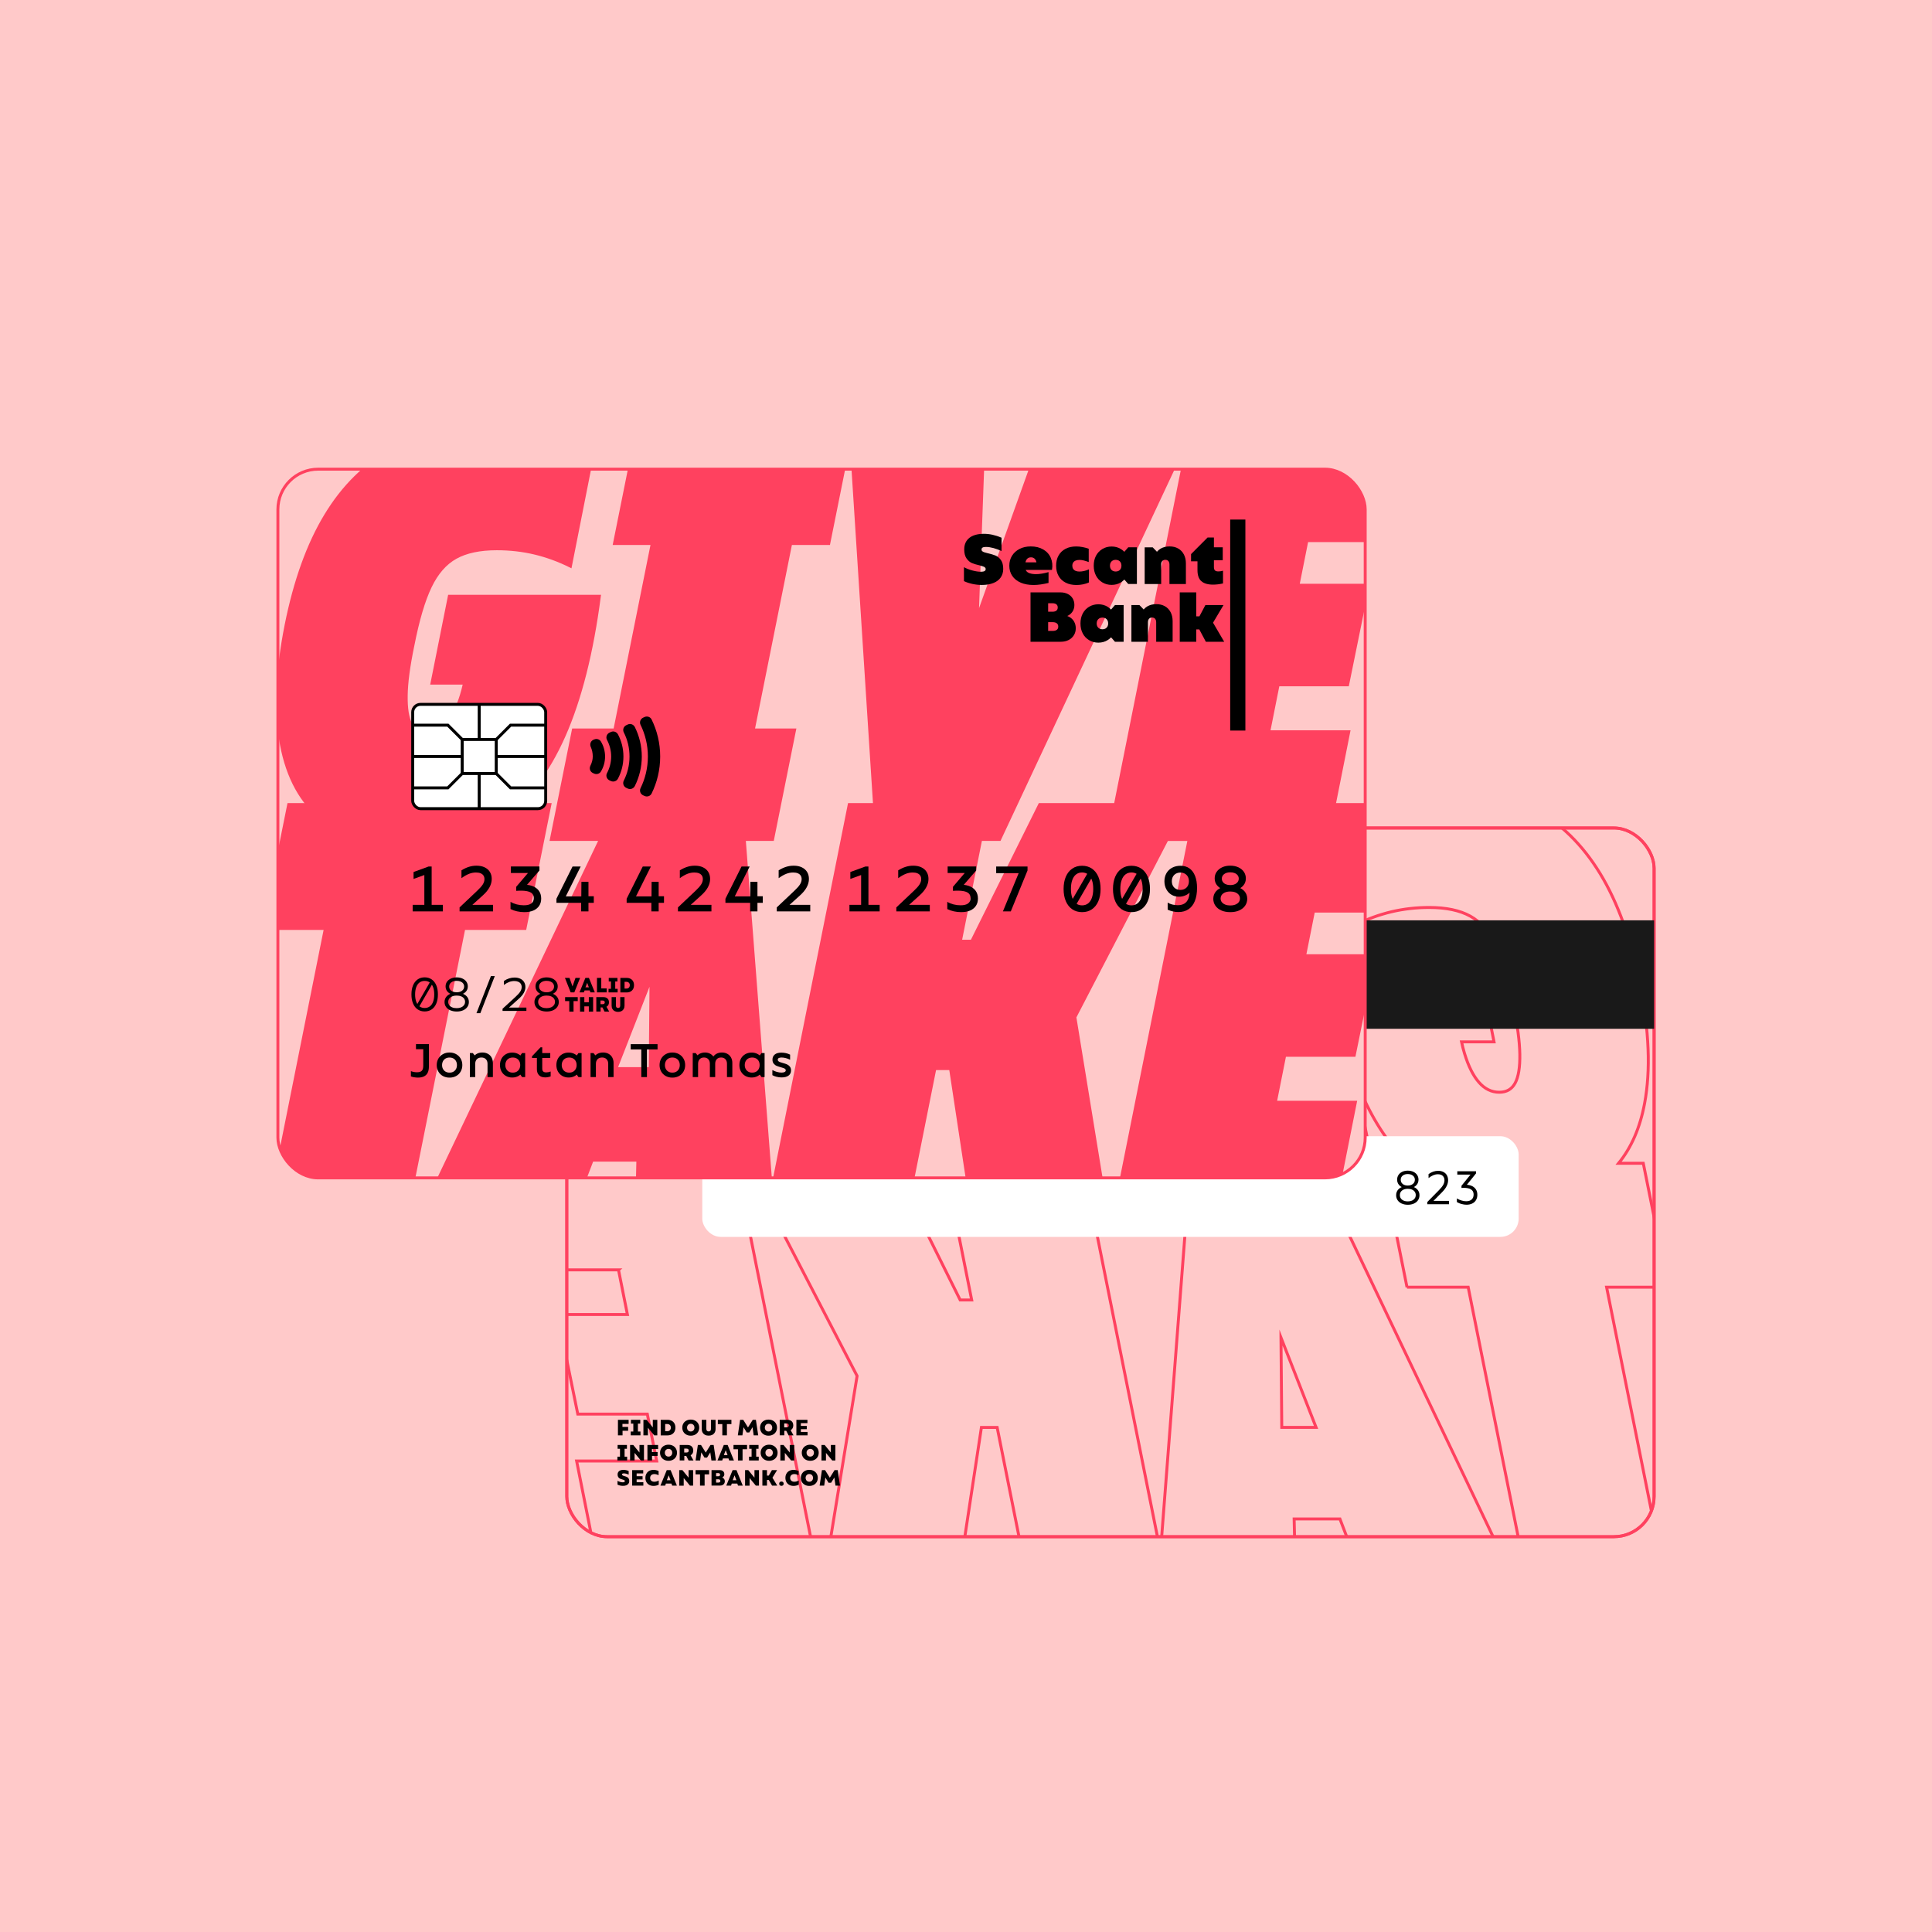 <?xml version="1.0" encoding="UTF-8"?><svg id="Artwork" xmlns="http://www.w3.org/2000/svg" xmlns:xlink="http://www.w3.org/1999/xlink" viewBox="0 0 584 584"><defs><style>.cls-1{stroke-width:.45px;}.cls-1,.cls-2{fill:#ffc9c9;}.cls-1,.cls-3,.cls-4,.cls-5,.cls-6{stroke-miterlimit:10;}.cls-1,.cls-4,.cls-5{stroke:#ff415f;}.cls-7{clip-path:url(#clippath-1);}.cls-7,.cls-5,.cls-6,.cls-8{fill:none;}.cls-9,.cls-3{fill:#fff;}.cls-10{fill:#191919;}.cls-3,.cls-5,.cls-6{stroke-width:.89px;}.cls-3,.cls-6{stroke:#000;}.cls-4{fill:#ff415f;stroke-width:.89px;}.cls-8{clip-path:url(#clippath);}</style><clipPath id="clippath"><rect class="cls-5" x="171.33" y="250.28" width="328.67" height="214.23" rx="12.18" ry="12.18"/></clipPath><clipPath id="clippath-1"><rect class="cls-5" x="84" y="141.82" width="328.67" height="214.23" rx="12.18" ry="12.18"/></clipPath></defs><rect class="cls-2" width="584" height="584"/><rect class="cls-5" x="171.33" y="250.28" width="328.67" height="214.23" rx="12.18" ry="12.18"/><g class="cls-8"><path class="cls-5" d="m425.31,389.11l-7.53-37.46h8.02c-5.58-5.23-10.29-12.16-14.1-20.79-4.9-11.09-8.46-25.15-10.68-42.19h45.34s5.25,26.26,5.25,26.26h-9.82c.27,1.23.56,2.4.9,3.5,1.17,3.85,2.63,6.77,4.38,8.75,1.75,1.99,3.79,2.98,6.13,2.98,2.22,0,3.82-.93,4.81-2.8.99-1.87,1.46-4.75,1.4-8.67-.06-3.91-.73-8.96-2.01-15.14-1.52-7.7-3.27-13.62-5.25-17.77-1.98-4.14-4.55-7.09-7.7-8.84-3.15-1.75-7.29-2.63-12.43-2.63-3.97,0-7.79.44-11.47,1.31-3.68.88-7.26,2.19-10.77,3.94l-6.65-33.61c5.49-2.8,10.77-4.84,15.84-6.13,5.08-1.28,10.48-1.93,16.19-1.93,10.97,0,20.48,2.19,28.53,6.56,8.05,4.38,14.73,10.94,20.04,19.69,5.31,8.75,9.31,19.84,11.99,33.26,2.8,14.12,3.27,26.17,1.4,36.15-1.37,7.34-4,13.36-7.86,18.08h7.47s7.53,37.46,7.53,37.46h-18.62s17.04,85.08,17.04,85.08h-41.84s-17.04-85.08-17.04-85.08h-18.49Z"/><path class="cls-5" d="m186.96,383.86l2.69,13.48h-21.13s6.13,30.11,6.13,30.11h21.02s2.83,14.18,2.83,14.18h-24.2s6.48,32.56,6.48,32.56h66.17s-22.4-111.99-22.4-111.99h6.68s27.85,53.72,27.85,53.72l-9.51,58.27h40.61s6.48-42.71,6.48-42.71h4.76s8.54,42.71,8.54,42.71h40.44s1.4,0,1.4,0h39.73s-.34-15.05-.34-15.05h13.84s5.76,15.05,5.76,15.05h45.16s-53.44-111.99-53.44-111.99h14.44s-6.65-33.09-6.65-33.09h-12.55s-11.31-56.37-11.31-56.37h11.43s-6.65-33.09-6.65-33.09h-63.37s-1.4,0-1.4,0h-38.86s2.02,55.47,2.02,55.47l-19.88-55.47h-42.89s-1.4,0-1.4,0h-64.42s6.48,32.21,6.48,32.21h23.87s2.69,13.48,2.69,13.48h-21.13s6.13,30.11,6.13,30.11h21.02s2.83,14.18,2.83,14.18h-24.2s4.38,22.01,4.38,22.01h-26.47s6.48,32.21,6.48,32.21h23.87Zm200.49,47.61l-.24-27.16,10.61,27.16h-10.37Zm-60.16-79.82h-6.63s6.86-106.7,6.86-106.7l5.59,27.8h11.5s11.31,56.37,11.31,56.37h-12.48s6.65,33.09,6.65,33.09h8.95s-8.25,106.93-8.25,106.93l-23.5-117.48Zm-57.59,0h-20.45s-21.35-106.78-21.35-106.78l54.97,117.32h4.7s6.15,30.77,6.15,30.77h-3.48s-20.54-41.31-20.54-41.31Z"/></g><rect class="cls-5" x="171.33" y="250.28" width="328.67" height="214.23" rx="12.18" ry="12.18"/><rect class="cls-10" x="171.33" y="278.19" width="328.67" height="32.79"/><rect class="cls-9" x="212.28" y="343.45" width="246.78" height="30.43" rx="5.53" ry="5.53"/><path d="m423.7,363.81c-.53-.24-.94-.58-1.24-1.02-.29-.44-.44-.94-.44-1.5,0-.66.2-1.23.61-1.7.41-.47.98-.79,1.71-.97l.03.48c-.66-.21-1.17-.53-1.52-.97-.35-.44-.53-.95-.53-1.55,0-.53.14-1,.41-1.42.27-.41.65-.73,1.14-.96s1.05-.34,1.67-.34,1.2.12,1.69.35.87.55,1.14.96c.27.41.41.88.41,1.41,0,.6-.18,1.11-.53,1.55-.35.44-.86.76-1.52.97l.03-.48c.73.18,1.3.5,1.71.97.41.47.61,1.04.61,1.7,0,.56-.15,1.06-.44,1.5-.29.44-.71.78-1.24,1.02-.54.24-1.15.36-1.84.36s-1.3-.12-1.83-.36Zm3.59-1.19c.44-.35.66-.8.66-1.37,0-.38-.1-.71-.3-1s-.48-.51-.85-.67c-.37-.16-.79-.23-1.27-.23-.72,0-1.3.17-1.73.52-.44.35-.65.81-.65,1.39s.22,1.03.65,1.37c.44.35,1.01.52,1.73.52s1.32-.17,1.76-.52Zm-.21-4.74c.4-.32.6-.74.6-1.27s-.2-.93-.59-1.24-.91-.48-1.56-.48-1.15.16-1.54.48c-.39.32-.58.73-.58,1.24s.19.94.58,1.27c.39.32.9.48,1.54.48s1.15-.16,1.55-.48Z"/><path d="m431.44,363.34l3.58-3.64c.57-.58.98-1.09,1.23-1.55s.38-.92.38-1.38c0-.57-.18-1.01-.53-1.34s-.84-.48-1.46-.48c-.46,0-.91.09-1.37.28-.46.19-.94.48-1.45.88v-1.21c.48-.34.96-.59,1.44-.75.47-.16.96-.24,1.46-.24.61,0,1.14.12,1.59.35s.81.56,1.05.99.37.93.37,1.51-.15,1.2-.46,1.8c-.3.6-.77,1.22-1.41,1.86l-3.06,3.09-.18-.51h5.39v1.01h-6.58v-.65Z"/><path d="m441.82,363.96c-.51-.14-.99-.34-1.44-.6v-1.1c.46.28.94.49,1.42.63.48.15.95.22,1.41.22.7,0,1.25-.18,1.64-.53s.59-.85.59-1.49c0-.5-.13-.91-.4-1.22-.27-.31-.67-.54-1.22-.67-.55-.13-1.23-.17-2.05-.11v-.65l3.2-3.97.23.58h-4.69v-1.01h5.66v.65l-3.17,3.94-.41-.51c.81-.04,1.51.06,2.1.28s1.06.58,1.39,1.05c.33.47.49,1.04.49,1.71,0,.6-.13,1.12-.4,1.58-.26.46-.64.81-1.14,1.05s-1.07.37-1.72.37c-.48,0-.98-.07-1.49-.21Z"/><path d="m186.78,429.18h3.24v1.23h-2.69l.82-.8v1.98l.03.32v1.96h-1.39v-4.69Zm.52,2.14h2.57v1.17h-2.57v-1.17Z"/><path d="m190.66,432.72h2.94v1.15h-2.94v-1.15Zm.06-3.54h2.82v1.15h-2.82v-1.15Zm.72.45h1.39v3.79h-1.39v-3.79Z"/><path d="m194.49,429.18h.96l2.49,3.03-.61.5v-3.53h1.36v4.69h-.95l-2.49-3.02.6-.5v3.53h-1.36v-4.69Z"/><path d="m199.72,429.18h2.08c.47,0,.88.1,1.24.29s.63.47.83.82.29.77.29,1.24-.1.88-.29,1.24-.47.63-.83.82-.77.29-1.24.29h-2.08v-4.69Zm.65,3.45h1.29c.23,0,.43-.04.6-.13.17-.09.3-.22.39-.38.09-.17.14-.36.14-.58s-.05-.42-.14-.58-.22-.29-.39-.38c-.17-.09-.37-.13-.6-.13h-1.29l.7-.64v3.47l-.7-.64Z"/><path d="m207.48,433.66c-.39-.21-.69-.49-.91-.86-.22-.37-.33-.79-.33-1.26s.11-.89.33-1.26c.22-.37.52-.66.91-.86.39-.21.83-.31,1.32-.31s.93.1,1.32.31c.39.21.69.49.91.86.22.37.33.79.33,1.26s-.11.9-.33,1.26c-.22.37-.52.66-.91.86-.39.21-.83.31-1.32.31s-.93-.1-1.32-.31Zm1.9-1.1c.17-.1.3-.24.4-.42s.14-.38.14-.6-.05-.42-.14-.6c-.09-.18-.23-.32-.4-.42s-.36-.15-.58-.15-.41.05-.58.15-.3.24-.4.42c-.1.18-.14.38-.14.6s.05.42.14.6c.1.18.23.32.4.42s.36.15.58.15.41-.05.58-.15Z"/><path d="m213.11,433.72c-.31-.16-.56-.4-.73-.7s-.26-.66-.26-1.07v-2.77h1.39v2.73c0,.25.06.45.18.58.12.13.29.2.52.2s.4-.07.52-.2c.12-.13.18-.33.18-.58v-2.73h1.39v2.77c0,.41-.09.76-.26,1.07-.17.3-.42.54-.73.7s-.68.24-1.1.24-.79-.08-1.1-.24Z"/><path d="m216.99,429.18h4.1v1.29h-4.1v-1.29Zm1.35.46h1.39v4.23h-1.39v-4.23Z"/><path d="m223.72,429.18h.95l1.58,2.54h-.3l1.59-2.54h.95l.7,4.69h-1.37l-.49-3.5.62.27-1.45,2.36h-.78l-1.44-2.36.62-.27-.49,3.5h-1.38l.69-4.69Z"/><path d="m230.99,433.66c-.39-.21-.69-.49-.91-.86-.22-.37-.33-.79-.33-1.26s.11-.89.33-1.26c.22-.37.52-.66.91-.86.39-.21.83-.31,1.32-.31s.93.1,1.32.31c.39.21.69.49.91.86.22.37.33.79.33,1.26s-.11.9-.33,1.26c-.22.37-.52.66-.91.86-.39.21-.83.31-1.32.31s-.93-.1-1.32-.31Zm1.9-1.1c.17-.1.3-.24.4-.42s.14-.38.14-.6-.05-.42-.14-.6c-.09-.18-.23-.32-.4-.42s-.36-.15-.58-.15-.41.05-.58.15-.3.24-.4.42c-.1.18-.14.38-.14.6s.05.42.14.6c.1.18.23.32.4.42s.36.15.58.15.41-.05.58-.15Z"/><path d="m235.7,429.18h2.35c.35,0,.66.07.92.2s.47.33.61.58c.14.25.21.55.21.89s-.07.63-.21.88c-.14.25-.34.45-.61.58-.26.14-.57.2-.92.2h-1.3v-1.05h.99c.21,0,.38-.05.5-.15.12-.1.18-.25.18-.44s-.06-.33-.18-.44c-.12-.1-.29-.15-.5-.15h-1.17l.48-.7v2.07l.03.18v2.02h-1.39v-4.69Zm1.81,3l1.31-.18,1.04,1.88h-1.49l-.87-1.7Z"/><path d="m240.73,429.18h3.34v1h-2.65l.66-.57v3.82l-.66-.58h2.69v1.02h-3.38v-4.69Zm.7,1.84h2.44v.98h-2.44v-.98Z"/><path d="m186.63,440.32h2.94v1.15h-2.94v-1.15Zm.06-3.54h2.82v1.15h-2.82v-1.15Zm.72.45h1.39v3.79h-1.39v-3.79Z"/><path d="m190.46,436.78h.96l2.49,3.03-.61.5v-3.53h1.36v4.69h-.95l-2.49-3.02.6-.5v3.53h-1.36v-4.69Z"/><path d="m195.69,436.78h3.24v1.23h-2.69l.82-.8v1.98l.03.32v1.96h-1.39v-4.69Zm.52,2.14h2.57v1.17h-2.57v-1.17Z"/><path d="m200.76,441.25c-.39-.21-.69-.49-.91-.86-.22-.37-.33-.79-.33-1.26s.11-.89.33-1.26c.22-.37.52-.66.91-.86.39-.21.83-.31,1.32-.31s.93.1,1.32.31c.39.21.69.49.91.86.22.37.33.79.33,1.26s-.11.9-.33,1.26c-.22.37-.52.66-.91.86-.39.21-.83.31-1.32.31s-.93-.1-1.32-.31Zm1.9-1.1c.17-.1.3-.24.4-.42s.14-.38.14-.6-.05-.42-.14-.6c-.09-.18-.23-.32-.4-.42s-.36-.15-.58-.15-.41.05-.58.15-.3.24-.4.42c-.1.18-.14.38-.14.6s.05.42.14.6c.1.18.23.32.4.42s.36.15.58.15.41-.05.58-.15Z"/><path d="m205.47,436.78h2.35c.35,0,.66.07.92.2s.47.33.61.58c.14.25.21.55.21.89s-.07.63-.21.88c-.14.25-.34.45-.61.58-.26.14-.57.2-.92.2h-1.3v-1.05h.99c.21,0,.38-.05.5-.15.12-.1.18-.25.18-.44s-.06-.33-.18-.44c-.12-.1-.29-.15-.5-.15h-1.17l.48-.7v2.07l.03.18v2.02h-1.39v-4.69Zm1.81,3l1.31-.18,1.04,1.88h-1.49l-.87-1.7Z"/><path d="m210.95,436.78h.95l1.58,2.54h-.3l1.59-2.54h.95l.7,4.69h-1.37l-.49-3.5.62.27-1.45,2.36h-.78l-1.44-2.36.62-.27-.49,3.5h-1.38l.69-4.69Z"/><path d="m218.79,436.78h1.16l1.9,4.69h-1.43l-.41-1.17v-.23s-.82-2.19-.82-2.19h.36l-.83,2.19v.23s-.41,1.17-.41,1.17h-1.44l1.92-4.69Zm-.59,3.06h2.34l.25,1.01h-2.85l.25-1.01Z"/><path d="m221.72,436.78h4.1v1.29h-4.1v-1.29Zm1.35.46h1.39v4.23h-1.39v-4.23Z"/><path d="m226.41,440.32h2.94v1.15h-2.94v-1.15Zm.06-3.54h2.82v1.15h-2.82v-1.15Zm.72.45h1.39v3.79h-1.39v-3.79Z"/><path d="m231.17,441.25c-.39-.21-.69-.49-.91-.86-.22-.37-.33-.79-.33-1.26s.11-.89.33-1.26c.22-.37.52-.66.91-.86.39-.21.83-.31,1.32-.31s.93.1,1.32.31c.39.21.69.49.91.86.22.37.33.79.33,1.26s-.11.9-.33,1.26c-.22.37-.52.66-.91.86-.39.21-.83.31-1.32.31s-.93-.1-1.32-.31Zm1.9-1.1c.17-.1.3-.24.4-.42s.14-.38.14-.6-.05-.42-.14-.6c-.09-.18-.23-.32-.4-.42s-.36-.15-.58-.15-.41.05-.58.15-.3.24-.4.42c-.1.18-.14.38-.14.6s.05.42.14.6c.1.18.23.32.4.42s.36.15.58.15.41-.05.58-.15Z"/><path d="m235.88,436.78h.96l2.49,3.03-.61.5v-3.53h1.36v4.69h-.95l-2.49-3.02.6-.5v3.53h-1.36v-4.69Z"/><path d="m243.6,441.25c-.39-.21-.69-.49-.91-.86-.22-.37-.33-.79-.33-1.26s.11-.89.33-1.26c.22-.37.52-.66.91-.86.39-.21.83-.31,1.32-.31s.93.1,1.32.31c.39.21.69.49.91.86.22.37.33.79.33,1.26s-.11.9-.33,1.26c-.22.37-.52.66-.91.86-.39.21-.83.31-1.32.31s-.93-.1-1.32-.31Zm1.9-1.1c.17-.1.3-.24.4-.42s.14-.38.14-.6-.05-.42-.14-.6c-.09-.18-.23-.32-.4-.42s-.36-.15-.58-.15-.41.05-.58.15-.3.24-.4.42c-.1.18-.14.38-.14.6s.05.42.14.6c.1.18.23.32.4.42s.36.15.58.15.41-.05.58-.15Z"/><path d="m248.31,436.78h.96l2.49,3.03-.61.5v-3.53h1.36v4.69h-.95l-2.49-3.02.6-.5v3.53h-1.36v-4.69Z"/><path d="m187.46,449.06c-.28-.07-.54-.16-.8-.29v-1.15c.25.14.51.25.8.33.29.08.55.12.79.12.2,0,.35-.03.46-.09.11-.06.16-.15.16-.28,0-.09-.03-.16-.09-.22-.06-.06-.14-.11-.25-.14-.11-.04-.23-.08-.39-.13-.29-.08-.53-.17-.73-.25-.19-.09-.36-.24-.51-.44-.14-.2-.22-.47-.22-.82,0-.29.07-.55.21-.75.14-.21.34-.37.6-.48s.58-.16.97-.16c.27,0,.53.03.79.08.26.06.52.14.78.26v1.1c-.24-.12-.48-.21-.74-.28-.25-.07-.49-.1-.72-.1-.19,0-.33.03-.41.08s-.13.14-.13.25c0,.09.03.16.09.22.06.06.15.11.25.15s.23.08.39.13c.29.08.54.16.73.25s.36.23.51.43c.14.2.21.47.21.81,0,.3-.08.56-.23.78-.15.22-.37.38-.66.5s-.63.17-1.03.17c-.29,0-.57-.03-.85-.1Z"/><path d="m191.09,444.38h3.34v1h-2.65l.66-.57v3.82l-.66-.58h2.69v1.02h-3.38v-4.69Zm.7,1.84h2.44v.98h-2.44v-.98Z"/><path d="m196.26,448.85c-.37-.2-.66-.49-.86-.85-.2-.36-.31-.79-.31-1.27s.1-.91.31-1.27c.2-.37.49-.65.86-.85s.8-.3,1.29-.3,1.01.11,1.53.34v1.28c-.21-.11-.43-.2-.65-.26s-.44-.09-.65-.09c-.25,0-.48.05-.67.14-.19.1-.33.23-.44.41-.1.17-.15.38-.15.61s.05.44.15.61c.1.18.25.31.44.41.19.09.41.14.67.14.21,0,.44-.03.67-.1.23-.06.45-.16.67-.28v1.28c-.26.12-.52.21-.78.27-.26.06-.52.09-.78.09-.49,0-.92-.1-1.29-.3Z"/><path d="m201.55,444.38h1.16l1.9,4.69h-1.43l-.41-1.17v-.23s-.82-2.19-.82-2.19h.36l-.83,2.19v.23s-.41,1.17-.41,1.17h-1.44l1.92-4.69Zm-.59,3.06h2.34l.25,1.01h-2.85l.25-1.01Z"/><path d="m205.31,444.38h.96l2.49,3.03-.61.5v-3.53h1.36v4.69h-.95l-2.49-3.02.6-.5v3.53h-1.36v-4.69Z"/><path d="m210.25,444.38h4.1v1.29h-4.1v-1.29Zm1.35.46h1.39v4.23h-1.39v-4.23Z"/><path d="m215.09,444.38h2.51c.26,0,.5.05.7.15.21.1.37.25.48.43.11.19.17.4.17.64,0,.2-.04.38-.13.54s-.21.29-.37.4c-.16.11-.36.18-.6.21l.03-.23c.25.03.47.1.65.21.18.11.32.26.42.44.1.18.15.38.15.6,0,.25-.06.47-.18.67-.12.2-.29.35-.51.46s-.47.16-.75.16h-2.58v-4.69Zm.9,3.77h1.16c.19,0,.33-.04.44-.13.11-.09.16-.21.16-.37s-.05-.28-.16-.37-.26-.13-.44-.13h-.99v-.91h.95c.17,0,.31-.04.41-.13.1-.08.15-.2.15-.35s-.05-.26-.15-.35c-.1-.09-.24-.13-.41-.13h-1.12l.47-.48v3.82l-.47-.48Z"/><path d="m221.46,444.38h1.16l1.9,4.69h-1.43l-.41-1.17v-.23s-.82-2.19-.82-2.19h.36l-.83,2.19v.23s-.41,1.17-.41,1.17h-1.44l1.92-4.69Zm-.59,3.06h2.34l.25,1.01h-2.85l.25-1.01Z"/><path d="m225.22,444.38h.96l2.49,3.03-.61.5v-3.53h1.36v4.69h-.95l-2.49-3.02.6-.5v3.53h-1.36v-4.69Z"/><path d="m230.45,444.38h1.39v4.69h-1.39v-4.69Zm.78,1.66h1.54l-.03,1.32h-1.51v-1.32Zm.76.66l1.35-2.32h1.56l-1.55,2.53v-.46s1.6,2.62,1.6,2.62h-1.57l-1.39-2.37Z"/><path d="m235.72,448.96c-.13-.12-.19-.28-.19-.48s.06-.35.19-.47c.13-.12.29-.18.49-.18s.37.06.49.18c.13.12.19.28.19.47s-.06.36-.19.48c-.13.12-.29.18-.49.18s-.36-.06-.49-.18Z"/><path d="m238.58,448.85c-.37-.2-.66-.49-.86-.85-.2-.36-.31-.79-.31-1.27s.1-.91.31-1.27c.2-.37.49-.65.86-.85s.8-.3,1.29-.3,1.01.11,1.53.34v1.28c-.21-.11-.43-.2-.65-.26s-.44-.09-.65-.09c-.25,0-.48.05-.67.14-.19.1-.33.23-.44.41-.1.17-.15.38-.15.61s.05.44.15.61c.1.18.25.31.44.41.19.09.41.14.67.14.21,0,.44-.03.67-.1.23-.06.45-.16.67-.28v1.28c-.26.12-.52.21-.78.27-.26.06-.52.09-.78.09-.49,0-.92-.1-1.29-.3Z"/><path d="m243.32,448.85c-.39-.21-.69-.49-.91-.86-.22-.37-.33-.79-.33-1.26s.11-.89.33-1.26c.22-.37.52-.66.91-.86.39-.21.83-.31,1.32-.31s.93.1,1.32.31c.39.21.69.49.91.86.22.37.33.79.33,1.26s-.11.9-.33,1.26c-.22.37-.52.66-.91.86-.39.21-.83.31-1.32.31s-.93-.1-1.32-.31Zm1.9-1.1c.17-.1.3-.24.4-.42s.14-.38.14-.6-.05-.42-.14-.6c-.09-.18-.23-.32-.4-.42s-.36-.15-.58-.15-.41.05-.58.15-.3.24-.4.42c-.1.18-.14.38-.14.6s.05.42.14.6c.1.18.23.32.4.42s.36.15.58.15.41-.05.58-.15Z"/><path d="m248.45,444.38h.95l1.58,2.54h-.3l1.59-2.54h.95l.7,4.69h-1.37l-.49-3.5.62.27-1.45,2.36h-.78l-1.44-2.36.62-.27-.49,3.5h-1.38l.69-4.69Z"/><rect class="cls-1" x="84" y="141.82" width="328.67" height="214.23" rx="12.18" ry="12.18"/><g class="cls-7"><path class="cls-4" d="m97.6,247.79c-6.48-5.13-10.65-12.69-12.52-22.67-1.87-9.98-1.4-22.03,1.4-36.15,2.68-13.42,6.68-24.51,11.99-33.26,5.31-8.75,11.99-15.32,20.04-19.69,8.05-4.38,17.56-6.56,28.53-6.56,5.72,0,11.12.64,16.19,1.93,5.08,1.29,10.36,3.33,15.84,6.13l-6.65,33.61c-3.5-1.75-7.09-3.06-10.77-3.94-3.68-.88-7.5-1.31-11.47-1.31-5.14,0-9.28.88-12.43,2.63-3.15,1.75-5.72,4.7-7.7,8.84-1.99,4.14-3.74,10.07-5.25,17.77-1.29,6.19-1.96,11.23-2.01,15.14-.06,3.91.41,6.8,1.4,8.67.99,1.87,2.6,2.8,4.81,2.8,2.33,0,4.38-.99,6.13-2.98,1.75-1.98,3.21-4.9,4.38-8.75,1.17-3.85,1.93-8.46,2.28-13.83l8.4,10.33h-19.61l5.25-26.26h45.34c-2.22,17.04-5.78,31.1-10.68,42.19-4.9,11.09-11.26,19.37-19.08,24.86-7.82,5.49-17.16,8.23-28.01,8.23s-19.34-2.57-25.82-7.7Z"/><path class="cls-4" d="m173.31,220.66h66.87l-6.65,33.08h-66.87l6.65-33.08Zm27.83-76.15h41.84l-19.26,95.93h-41.84l19.26-95.93Zm-8.75-13.3h64.77l-6.65,33.08h-64.77l6.65-33.08Z"/><path class="cls-4" d="m257.16,131.21h40.26l-2.98,81.57h-8.4l29.23-81.57h44.29l-57.42,122.54h-37.11l-7.88-122.54Z"/><path class="cls-4" d="m359.57,131.21h65.82l-6.48,32.21h-46.91l27.13-20.48-19.78,99.08-18.91-20.83h47.26l-6.48,32.56h-66.17l24.51-122.54Zm6.3,45.69h47.61l-6.13,30.11h-47.61l6.13-30.11Z"/><path class="cls-4" d="m87.27,243.2h78.95l-7.53,37.46h-78.95l7.53-37.46Zm15.93,13.3h41.84l-21.88,109.23h-41.84l21.88-109.23Z"/><path class="cls-4" d="m186.52,243.2h37.64l9.45,122.54h-41.14l.7-30.63,3.33-5.78.53-60.04h10.15l-23.46,60.04,1.23,5.78-11.73,30.63h-45.16l58.47-122.54Zm-20.83,79.82h47.26l-.88,27.66h-56.89l10.5-27.66Z"/><path class="cls-4" d="m256.71,243.2h41.84l-24.51,122.54h-41.84l24.51-122.54Zm13.65,41.31h38.34l-8.93,38.51h-37.11l7.7-38.51Zm14,18.91l29.93-60.22h43.94l-34.31,66.17-.7-12.25,11.2,68.62h-40.61l-9.45-62.32Z"/><path class="cls-4" d="m361.57,243.2h65.82l-6.48,32.21h-46.91l27.13-20.48-19.78,99.08-18.91-20.83h47.26l-6.48,32.56h-66.17l24.51-122.54Zm6.3,45.69h47.61l-6.13,30.11h-47.61l6.13-30.11Z"/></g><rect class="cls-5" x="84" y="141.82" width="328.67" height="214.23" rx="12.18" ry="12.18"/><path d="m124.74,273.51h9.13v1.98h-9.13v-1.98Zm3.53-10.08l.87.76-4.13,1.49v-2.09l4.56-1.67h.91v12.94h-2.21v-11.42Z"/><path d="m138.94,274.27l5.27-4.98c.81-.76,1.39-1.41,1.73-1.95.34-.54.5-1.07.5-1.6,0-.43-.1-.79-.3-1.09-.2-.3-.49-.52-.87-.68-.38-.16-.85-.23-1.41-.23-.7,0-1.39.13-2.08.4-.69.27-1.45.7-2.29,1.31v-2.37c.78-.48,1.53-.83,2.27-1.06.74-.23,1.49-.34,2.27-.34.94,0,1.76.16,2.45.49s1.23.79,1.6,1.39c.37.6.56,1.31.56,2.12,0,.87-.23,1.71-.68,2.54-.45.83-1.14,1.66-2.06,2.48l-4.25,3.84-.29-1.03h7.68v1.98h-10.12v-1.22Z"/><path d="m156.3,275.48c-.71-.16-1.37-.39-1.98-.69v-2.19c.56.34,1.18.59,1.88.78.7.18,1.41.27,2.13.27,1.01,0,1.76-.18,2.27-.55.5-.37.76-.92.76-1.64,0-.59-.19-1.06-.56-1.41s-.95-.58-1.73-.71c-.78-.13-1.78-.15-3.03-.06v-1.22l4.56-5.35.56,1.18h-6.73v-1.98h8.63v1.22l-4.6,5.31-.91-1.03c1.25-.06,2.33.06,3.24.37.9.31,1.6.79,2.08,1.45.48.65.72,1.44.72,2.38,0,.85-.2,1.59-.61,2.2-.41.61-.99,1.09-1.75,1.42s-1.67.49-2.73.49c-.75,0-1.48-.08-2.19-.24Z"/><path d="m168.2,271.67l4.87-9.75h2.46l-5,10.03-.6-.99h6.42l.56-.04h2.58v1.98h-11.29v-1.22Zm7.47.06l.04-.31.04-4.87h2.13v8.94h-2.21v-3.76Z"/><path d="m189.42,271.67l4.87-9.75h2.46l-5,10.03-.6-.99h6.42l.56-.04h2.58v1.98h-11.29v-1.22Zm7.47.06l.04-.31.04-4.87h2.13v8.94h-2.21v-3.76Z"/><path d="m204.95,274.27l5.27-4.98c.81-.76,1.39-1.41,1.73-1.95.34-.54.5-1.07.5-1.6,0-.43-.1-.79-.3-1.09-.2-.3-.49-.52-.87-.68-.38-.16-.85-.23-1.41-.23-.7,0-1.39.13-2.08.4-.69.27-1.45.7-2.29,1.31v-2.37c.78-.48,1.53-.83,2.27-1.06.74-.23,1.49-.34,2.27-.34.94,0,1.76.16,2.45.49s1.23.79,1.6,1.39c.37.6.56,1.31.56,2.12,0,.87-.23,1.71-.68,2.54-.45.83-1.14,1.66-2.06,2.48l-4.25,3.84-.29-1.03h7.68v1.98h-10.12v-1.22Z"/><path d="m219.28,271.67l4.87-9.75h2.46l-5,10.03-.6-.99h6.42l.56-.04h2.58v1.98h-11.29v-1.22Zm7.47.06l.04-.31.04-4.87h2.13v8.94h-2.21v-3.76Z"/><path d="m234.82,274.27l5.27-4.98c.81-.76,1.39-1.41,1.73-1.95.34-.54.5-1.07.5-1.6,0-.43-.1-.79-.3-1.09-.2-.3-.49-.52-.87-.68-.38-.16-.85-.23-1.41-.23-.7,0-1.39.13-2.08.4-.69.27-1.45.7-2.29,1.31v-2.37c.78-.48,1.53-.83,2.27-1.06.74-.23,1.49-.34,2.27-.34.94,0,1.76.16,2.45.49s1.23.79,1.6,1.39c.37.6.56,1.31.56,2.12,0,.87-.23,1.71-.68,2.54-.45.83-1.14,1.66-2.06,2.48l-4.25,3.84-.29-1.03h7.68v1.98h-10.12v-1.22Z"/><path d="m256.77,273.51h9.13v1.98h-9.13v-1.98Zm3.53-10.08l.87.76-4.13,1.49v-2.09l4.56-1.67h.91v12.94h-2.21v-11.42Z"/><path d="m270.96,274.27l5.27-4.98c.81-.76,1.39-1.41,1.73-1.95.34-.54.5-1.07.5-1.6,0-.43-.1-.79-.3-1.09-.2-.3-.49-.52-.87-.68-.38-.16-.85-.23-1.41-.23-.7,0-1.39.13-2.08.4-.69.27-1.45.7-2.29,1.31v-2.37c.78-.48,1.53-.83,2.27-1.06.74-.23,1.49-.34,2.27-.34.94,0,1.76.16,2.45.49s1.23.79,1.6,1.39c.37.6.56,1.31.56,2.12,0,.87-.23,1.71-.68,2.54-.45.83-1.14,1.66-2.06,2.48l-4.25,3.84-.29-1.03h7.68v1.98h-10.12v-1.22Z"/><path d="m288.32,275.48c-.71-.16-1.37-.39-1.98-.69v-2.19c.56.34,1.18.59,1.88.78.7.18,1.41.27,2.13.27,1.01,0,1.76-.18,2.27-.55.5-.37.76-.92.76-1.64,0-.59-.19-1.06-.56-1.41s-.95-.58-1.73-.71c-.78-.13-1.78-.15-3.03-.06v-1.22l4.56-5.35.56,1.18h-6.73v-1.98h8.63v1.22l-4.6,5.31-.91-1.03c1.25-.06,2.33.06,3.24.37.9.31,1.6.79,2.08,1.45.48.65.72,1.44.72,2.38,0,.85-.2,1.59-.61,2.2-.41.61-.99,1.09-1.75,1.42s-1.67.49-2.73.49c-.75,0-1.48-.08-2.19-.24Z"/><path d="m308.45,262.66l.56,1.28h-7.89v-2.02h9.48v1.2l-5.06,12.37h-2.38l5.29-12.84Z"/><path d="m324.12,274.86c-.84-.58-1.49-1.39-1.94-2.44-.45-1.05-.68-2.29-.68-3.71s.23-2.66.68-3.71c.45-1.05,1.1-1.87,1.94-2.44.84-.58,1.83-.86,2.97-.86s2.13.29,2.97.86c.84.58,1.49,1.39,1.94,2.44.45,1.05.68,2.29.68,3.71s-.23,2.66-.68,3.71c-.45,1.05-1.1,1.87-1.94,2.44-.84.58-1.83.86-2.97.86s-2.13-.29-2.97-.86Zm-.48-2.08l5.53-9.56,1.38,1.18-5.68,9.79-1.22-1.42Zm5.27.3c.5-.39.89-.96,1.15-1.71.26-.74.4-1.63.4-2.67s-.13-1.92-.4-2.67c-.27-.74-.65-1.31-1.15-1.71-.5-.39-1.11-.59-1.82-.59s-1.32.2-1.82.59-.89.96-1.15,1.71c-.27.74-.4,1.63-.4,2.67s.13,1.92.4,2.67c.26.74.65,1.31,1.15,1.71s1.11.59,1.82.59,1.32-.2,1.82-.59Z"/><path d="m339.05,274.86c-.84-.58-1.49-1.39-1.94-2.44-.45-1.05-.68-2.29-.68-3.71s.23-2.66.68-3.71c.45-1.05,1.1-1.87,1.94-2.44.84-.58,1.83-.86,2.97-.86s2.13.29,2.97.86c.84.58,1.49,1.39,1.94,2.44.45,1.05.68,2.29.68,3.71s-.23,2.66-.68,3.71c-.45,1.05-1.1,1.87-1.94,2.44-.84.58-1.83.86-2.97.86s-2.13-.29-2.97-.86Zm-.48-2.08l5.53-9.56,1.38,1.18-5.68,9.79-1.22-1.42Zm5.27.3c.5-.39.89-.96,1.15-1.71.26-.74.4-1.63.4-2.67s-.13-1.92-.4-2.67c-.27-.74-.65-1.31-1.15-1.71-.5-.39-1.11-.59-1.82-.59s-1.32.2-1.82.59-.89.96-1.15,1.71c-.27.74-.4,1.63-.4,2.67s.13,1.92.4,2.67c.26.74.65,1.31,1.15,1.71s1.11.59,1.82.59,1.32-.2,1.82-.59Z"/><path d="m359.53,262.48c.75.53,1.32,1.3,1.72,2.31.39,1.01.59,2.21.59,3.61,0,1.54-.22,2.85-.66,3.95s-1.08,1.92-1.92,2.49c-.84.57-1.86.85-3.04.85-.56,0-1.11-.06-1.66-.18s-1.08-.3-1.6-.53v-2.15c.41.26.88.46,1.41.59s1.06.2,1.62.2c.83,0,1.51-.17,2.04-.5.53-.33.93-.83,1.19-1.5.26-.67.4-1.53.4-2.58v-.54l.29.99c-.41.49-.93.88-1.56,1.15-.63.28-1.28.42-1.97.42-.84,0-1.59-.2-2.26-.6-.67-.4-1.19-.96-1.57-1.67-.38-.71-.57-1.51-.57-2.4s.2-1.73.61-2.44.98-1.26,1.72-1.66c.74-.39,1.58-.59,2.54-.59,1.05,0,1.95.27,2.7.79Zm-4.08,1.61c-.39.22-.7.53-.91.92-.21.39-.32.85-.32,1.37s.11.97.32,1.37c.21.39.52.7.91.92.39.22.84.33,1.35.33s.95-.11,1.35-.33.7-.53.91-.92c.21-.39.32-.85.32-1.37s-.11-.97-.32-1.37c-.21-.39-.52-.7-.91-.92-.39-.22-.84-.33-1.35-.33s-.95.11-1.35.33Z"/><path d="m369.21,275.22c-.78-.34-1.38-.81-1.81-1.43-.43-.61-.65-1.32-.65-2.1,0-.87.27-1.61.8-2.24.54-.63,1.31-1.1,2.32-1.41l.02.95c-.89-.36-1.57-.83-2.03-1.41s-.69-1.26-.69-2.05.2-1.42.6-2c.4-.58.96-1.04,1.67-1.37.71-.33,1.53-.49,2.44-.49s1.73.17,2.44.49c.71.33,1.27.79,1.67,1.37.4.58.6,1.25.6,2,0,.79-.23,1.47-.69,2.05s-1.13,1.04-2.03,1.41l.02-.95c1.01.31,1.78.78,2.32,1.41s.8,1.37.8,2.24c0,.79-.22,1.49-.65,2.1-.43.61-1.04,1.09-1.81,1.43s-1.67.5-2.68.5-1.9-.17-2.68-.5Zm4.8-2.09c.54-.39.8-.9.8-1.53,0-.41-.12-.78-.37-1.11-.25-.32-.59-.57-1.03-.75-.44-.17-.95-.26-1.53-.26-.88,0-1.59.19-2.12.58s-.8.9-.8,1.53c0,.43.12.8.37,1.11.25.32.59.56,1.03.74s.95.26,1.53.26c.88,0,1.59-.19,2.12-.58Zm-.27-6.13c.47-.36.71-.83.71-1.4,0-.37-.11-.71-.32-1-.21-.29-.51-.52-.9-.68-.39-.16-.83-.24-1.34-.24-.76,0-1.38.18-1.85.53s-.71.82-.71,1.39c0,.38.11.71.32,1.01.21.3.51.53.9.69.39.16.83.24,1.34.24.76,0,1.38-.18,1.85-.54Z"/><path d="m125.24,325.65c-.36-.06-.7-.15-1.03-.28v-1.59c.61.23,1.21.34,1.81.34.69,0,1.19-.15,1.48-.45s.44-.8.44-1.5v-5.02h-2.2v-1.54h3.91v6.75c0,.76-.12,1.39-.36,1.88-.24.5-.61.87-1.1,1.12s-1.1.37-1.84.37c-.38,0-.75-.03-1.1-.09Z"/><path d="m133.88,325.26c-.58-.32-1.04-.77-1.37-1.35s-.5-1.23-.5-1.96.17-1.38.5-1.96c.33-.57.79-1.02,1.38-1.35s1.25-.49,1.99-.49,1.4.16,1.99.49,1.05.78,1.38,1.35c.33.57.5,1.23.5,1.96s-.17,1.38-.5,1.96c-.33.58-.79,1.03-1.37,1.35s-1.25.48-2,.48-1.42-.16-2-.48Zm3.17-1.31c.34-.19.6-.46.79-.8.19-.35.28-.75.28-1.2s-.09-.86-.28-1.2c-.19-.35-.45-.61-.79-.8-.34-.19-.73-.28-1.17-.28s-.84.09-1.17.28c-.34.19-.6.46-.79.8-.19.35-.29.75-.29,1.2s.09.86.29,1.2c.19.35.45.61.79.8.34.19.73.28,1.17.28s.84-.09,1.17-.28Z"/><path d="m142.04,318.32h.88l1.02,1.25-.75-.21c.29-.39.66-.69,1.11-.9.45-.21.95-.31,1.51-.31.63,0,1.18.13,1.66.39s.86.63,1.12,1.11.4,1.03.4,1.64v4.28h-1.62v-4.01c0-.59-.17-1.05-.5-1.39-.33-.34-.78-.51-1.35-.51s-1.03.17-1.37.51c-.33.34-.5.81-.5,1.39v4.01h-1.62v-7.25Z"/><path d="m152.92,325.23c-.56-.32-1-.77-1.32-1.34-.31-.57-.47-1.22-.47-1.95s.16-1.38.47-1.95c.31-.57.75-1.01,1.32-1.34.56-.32,1.2-.48,1.91-.48s1.35.16,1.91.48,1,.77,1.32,1.34c.32.57.48,1.22.48,1.95s-.16,1.38-.48,1.95c-.32.57-.76,1.01-1.32,1.34-.56.32-1.2.48-1.91.48s-1.35-.16-1.91-.48Zm3.26-1.28c.34-.19.6-.46.79-.81.19-.35.28-.75.28-1.19s-.09-.86-.28-1.2c-.18-.35-.45-.61-.79-.8-.34-.19-.74-.28-1.18-.28s-.84.09-1.18.28c-.34.19-.6.46-.79.8-.18.35-.28.75-.28,1.2s.09.84.29,1.19c.19.35.45.62.79.81.34.19.73.28,1.17.28s.84-.09,1.17-.28Zm.95.64l.55-2.64-.55-2.66.67-.97h.95v7.25h-.95l-.67-.98Z"/><path d="m162.94,325.02c-.44-.44-.65-1.05-.65-1.85v-3.37h-1.48v-.51l2.59-2.72h.51v1.75h2.42v1.48h-2.42v3.21c0,.4.1.69.29.87.19.19.5.28.93.28s.88-.09,1.32-.27v1.48c-.55.2-1.1.3-1.65.3-.81,0-1.43-.22-1.86-.65Z"/><path d="m169.97,325.23c-.56-.32-1-.77-1.32-1.34-.31-.57-.47-1.22-.47-1.95s.16-1.38.47-1.95c.31-.57.75-1.01,1.32-1.34.56-.32,1.2-.48,1.91-.48s1.35.16,1.91.48,1,.77,1.32,1.34c.32.57.48,1.22.48,1.95s-.16,1.38-.48,1.95c-.32.57-.76,1.01-1.32,1.34-.56.32-1.2.48-1.91.48s-1.35-.16-1.91-.48Zm3.26-1.28c.34-.19.6-.46.79-.81.19-.35.28-.75.28-1.19s-.09-.86-.28-1.2c-.18-.35-.45-.61-.79-.8-.34-.19-.74-.28-1.18-.28s-.84.09-1.18.28c-.34.19-.6.46-.79.8-.18.35-.28.75-.28,1.2s.09.84.29,1.19c.19.35.45.62.79.81.34.19.73.28,1.17.28s.84-.09,1.17-.28Zm.95.64l.55-2.64-.55-2.66.67-.97h.95v7.25h-.95l-.67-.98Z"/><path d="m178.52,318.32h.88l1.02,1.25-.75-.21c.29-.39.66-.69,1.11-.9.45-.21.95-.31,1.51-.31.63,0,1.18.13,1.66.39s.86.63,1.12,1.11.4,1.03.4,1.64v4.28h-1.62v-4.01c0-.59-.17-1.05-.5-1.39-.33-.34-.78-.51-1.35-.51s-1.03.17-1.37.51c-.33.34-.5.81-.5,1.39v4.01h-1.62v-7.25Z"/><path d="m190.65,315.62h8.11v1.61h-8.11v-1.61Zm3.2.63h1.71v9.33h-1.71v-9.33Z"/><path d="m201.24,325.26c-.58-.32-1.04-.77-1.37-1.35s-.5-1.23-.5-1.96.17-1.38.5-1.96c.33-.57.79-1.02,1.38-1.35s1.25-.49,1.99-.49,1.4.16,1.99.49,1.05.78,1.38,1.35c.33.57.5,1.23.5,1.96s-.17,1.38-.5,1.96c-.33.58-.79,1.03-1.37,1.35s-1.25.48-2,.48-1.42-.16-2-.48Zm3.17-1.31c.34-.19.6-.46.79-.8.19-.35.28-.75.28-1.2s-.09-.86-.28-1.2c-.19-.35-.45-.61-.79-.8-.34-.19-.73-.28-1.17-.28s-.84.09-1.17.28c-.34.19-.6.46-.79.8-.19.35-.29.75-.29,1.2s.09.86.29,1.2c.19.35.45.61.79.8.34.19.73.28,1.17.28s.84-.09,1.17-.28Z"/><path d="m209.41,318.32h.88l1.01,1.24-.75-.21c.28-.39.64-.69,1.08-.89.44-.2.92-.31,1.46-.31.63,0,1.19.14,1.67.42.48.28.85.68,1.1,1.2h-.48c.27-.52.64-.92,1.13-1.2s1.05-.42,1.7-.42,1.16.13,1.64.39.85.63,1.12,1.11.4,1.03.4,1.64v4.28h-1.62v-4.01c0-.59-.16-1.05-.48-1.39-.32-.34-.75-.51-1.3-.51s-.98.17-1.3.51c-.32.34-.48.81-.48,1.39v4.01h-1.61v-4.01c0-.59-.16-1.05-.48-1.39-.32-.34-.75-.51-1.3-.51s-.98.17-1.3.51c-.32.34-.48.81-.48,1.39v4.01h-1.62v-7.25Z"/><path d="m225.29,325.23c-.56-.32-1-.77-1.32-1.34-.31-.57-.47-1.22-.47-1.95s.16-1.38.47-1.95c.31-.57.75-1.01,1.32-1.34.56-.32,1.2-.48,1.91-.48s1.35.16,1.91.48,1,.77,1.32,1.34c.32.57.48,1.22.48,1.95s-.16,1.38-.48,1.95c-.32.57-.76,1.01-1.32,1.34-.56.32-1.2.48-1.91.48s-1.35-.16-1.91-.48Zm3.26-1.28c.34-.19.6-.46.79-.81.19-.35.28-.75.28-1.19s-.09-.86-.28-1.2c-.18-.35-.45-.61-.79-.8-.34-.19-.74-.28-1.18-.28s-.84.09-1.18.28c-.34.19-.6.46-.79.8-.18.35-.28.75-.28,1.2s.09.84.29,1.19c.19.35.45.62.79.81.34.19.73.28,1.17.28s.84-.09,1.17-.28Zm.95.64l.55-2.64-.55-2.66.67-.97h.95v7.25h-.95l-.67-.98Z"/><path d="m234.77,325.5c-.49-.12-.92-.29-1.3-.5v-1.55c.42.24.87.42,1.36.56.49.14.96.21,1.4.21.42,0,.74-.06.96-.18.22-.12.33-.29.33-.52,0-.16-.06-.29-.19-.4-.12-.1-.28-.19-.46-.26s-.45-.15-.79-.24c-.53-.14-.97-.29-1.31-.43-.34-.14-.64-.37-.89-.67-.25-.3-.38-.71-.38-1.22,0-.67.24-1.19.71-1.56.47-.37,1.13-.55,1.96-.55.48,0,.95.05,1.39.15s.87.25,1.27.45v1.55c-.39-.21-.82-.37-1.29-.5-.47-.12-.9-.18-1.3-.18-.37,0-.65.06-.85.17-.19.11-.29.28-.29.51,0,.17.06.31.19.43.13.11.29.21.48.28s.46.16.83.26c.53.14.96.28,1.29.43s.62.36.86.66.36.69.36,1.17c0,.67-.25,1.19-.75,1.56-.5.37-1.21.55-2.12.55-.5,0-1-.06-1.49-.19Z"/><path d="m126.24,305.12c-.6-.42-1.06-1.01-1.39-1.79-.32-.77-.48-1.68-.48-2.74s.16-1.96.48-2.74.79-1.37,1.39-1.79c.6-.42,1.31-.63,2.13-.63s1.52.21,2.13.63c.6.42,1.06,1.01,1.39,1.79s.48,1.68.48,2.74-.16,1.95-.48,2.73-.78,1.38-1.39,1.79c-.6.42-1.31.63-2.13.63s-1.52-.21-2.13-.63Zm3.68-.91c.44-.32.77-.79,1-1.41s.34-1.35.34-2.2-.11-1.59-.34-2.2-.56-1.09-.99-1.41-.95-.48-1.56-.48-1.13.16-1.56.48c-.43.32-.76.79-.99,1.41s-.34,1.35-.34,2.2.11,1.59.34,2.2.56,1.09.99,1.41c.43.32.95.48,1.56.48s1.11-.16,1.55-.48Zm-4.05-.24l4.29-7.44.71.58-4.37,7.55-.64-.7Z"/><path d="m136.12,305.4c-.55-.24-.99-.58-1.29-1.02-.31-.44-.46-.94-.46-1.5,0-.66.22-1.23.65-1.71.43-.47,1.03-.8,1.8-.97v.48c-.68-.21-1.21-.53-1.58-.96-.37-.43-.55-.95-.55-1.56,0-.53.14-1,.43-1.41.29-.41.68-.73,1.19-.96.51-.23,1.09-.35,1.74-.35s1.24.12,1.74.35.9.55,1.19.96c.28.41.43.88.43,1.41,0,.61-.18,1.13-.55,1.56-.37.43-.9.75-1.59.96v-.48c.78.17,1.38.49,1.81.97.43.47.65,1.04.65,1.71,0,.56-.15,1.06-.46,1.5-.31.44-.74.78-1.29,1.02-.55.24-1.19.36-1.91.36s-1.36-.12-1.91-.36Zm3.76-1.19c.46-.35.7-.8.7-1.37,0-.38-.1-.71-.31-1-.21-.29-.5-.51-.89-.67-.38-.16-.83-.23-1.34-.23-.77,0-1.38.17-1.85.52-.46.35-.7.81-.7,1.39,0,.38.1.71.31,1,.21.28.5.5.89.66s.83.23,1.34.23c.77,0,1.38-.17,1.85-.52Zm-.21-4.74c.42-.32.63-.74.63-1.27,0-.33-.09-.63-.29-.9-.19-.27-.46-.47-.8-.61-.34-.14-.74-.21-1.18-.21-.67,0-1.22.16-1.63.48-.42.32-.63.73-.63,1.24,0,.34.09.64.28.91s.46.47.8.62c.34.15.73.22,1.18.22.67,0,1.22-.16,1.64-.48Z"/><path d="m148.39,295.06h1.17l-4.37,11.21h-1.17l4.37-11.21Z"/><path d="m151.9,304.93l3.97-3.64c.65-.6,1.12-1.12,1.4-1.57.28-.45.42-.9.42-1.36,0-.37-.09-.69-.27-.97-.18-.28-.44-.49-.77-.63-.33-.15-.73-.22-1.18-.22-.52,0-1.03.09-1.54.28-.5.19-1.04.49-1.61.91v-1.21c.52-.35,1.05-.61,1.59-.78.54-.17,1.08-.25,1.63-.25.66,0,1.24.12,1.73.35.49.23.87.56,1.14,1,.27.43.41.93.41,1.5,0,.62-.17,1.22-.51,1.82-.34.6-.87,1.21-1.58,1.83l-3.44,3.09-.2-.51h6.03v1.01h-7.21v-.65Z"/><path d="m163.3,305.4c-.55-.24-.99-.58-1.29-1.02-.31-.44-.46-.94-.46-1.5,0-.66.22-1.23.65-1.71.43-.47,1.03-.8,1.8-.97v.48c-.68-.21-1.21-.53-1.58-.96-.37-.43-.55-.95-.55-1.56,0-.53.14-1,.43-1.41.29-.41.68-.73,1.19-.96.51-.23,1.09-.35,1.74-.35s1.24.12,1.74.35.9.55,1.19.96c.28.41.43.88.43,1.41,0,.61-.18,1.13-.55,1.56-.37.43-.9.75-1.59.96v-.48c.78.17,1.38.49,1.81.97.43.47.65,1.04.65,1.71,0,.56-.15,1.06-.46,1.5-.31.44-.74.78-1.29,1.02-.55.24-1.19.36-1.91.36s-1.36-.12-1.91-.36Zm3.76-1.19c.46-.35.7-.8.7-1.37,0-.38-.1-.71-.31-1-.21-.29-.5-.51-.89-.67-.38-.16-.83-.23-1.34-.23-.77,0-1.38.17-1.85.52-.46.35-.7.81-.7,1.39,0,.38.1.71.31,1,.21.28.5.5.89.66s.83.23,1.34.23c.77,0,1.38-.17,1.85-.52Zm-.21-4.74c.42-.32.63-.74.63-1.27,0-.33-.09-.63-.29-.9-.19-.27-.46-.47-.8-.61-.34-.14-.74-.21-1.18-.21-.67,0-1.22.16-1.63.48-.42.32-.63.73-.63,1.24,0,.34.09.64.28.91s.46.47.8.62c.34.15.73.22,1.18.22.67,0,1.22-.16,1.64-.48Z"/><path d="m293.98,176.52c-.92-.2-1.79-.48-2.6-.85v-4.22c.73.4,1.57.73,2.54.99.97.26,1.83.39,2.6.39.48,0,.84-.07,1.08-.2.23-.14.35-.34.35-.63,0-.2-.08-.36-.23-.49s-.38-.24-.66-.33c-.29-.09-.61-.19-.98-.29-.91-.2-1.67-.43-2.29-.69-.62-.26-1.16-.73-1.63-1.4-.47-.67-.7-1.59-.7-2.75,0-.98.23-1.82.69-2.53.46-.7,1.14-1.24,2.03-1.61.89-.37,1.95-.55,3.19-.55.88,0,1.75.09,2.61.28.86.19,1.78.48,2.76.9v4.03c-.81-.38-1.63-.69-2.46-.91s-1.58-.33-2.25-.33c-.47,0-.81.06-1.02.19-.21.13-.32.33-.32.6,0,.21.08.39.25.52.16.13.39.25.68.33.29.08.63.18,1.01.28.91.2,1.67.43,2.29.68.62.26,1.16.71,1.63,1.35.47.65.7,1.55.7,2.7,0,1-.26,1.86-.77,2.59-.51.73-1.25,1.29-2.22,1.67-.97.38-2.12.58-3.46.58-.95,0-1.89-.1-2.82-.3Z"/><path d="m308.55,176.12c-1.11-.47-1.96-1.14-2.56-2.03-.6-.88-.9-1.91-.9-3.07s.27-2.15.82-3.03c.55-.88,1.31-1.57,2.29-2.07s2.1-.75,3.37-.75c1.46,0,2.73.31,3.79.93,1.06.62,1.82,1.47,2.28,2.56s.58,2.29.35,3.62h-8.6l-.06-2.3h6.76l-2.75,1.56c.06-.64.03-1.19-.07-1.65s-.3-.81-.59-1.06c-.28-.24-.63-.36-1.04-.36s-.75.11-1.02.33c-.27.22-.46.53-.58.94-.11.41-.14.87-.06,1.4v.21c-.07.47,0,.87.21,1.19.21.33.58.58,1.09.75.51.17,1.14.26,1.88.26.55,0,1.16-.05,1.8-.16.65-.11,1.31-.26,1.99-.46v3.28c-.84.2-1.64.35-2.39.46s-1.46.16-2.13.16c-1.48,0-2.77-.23-3.88-.7Z"/><path d="m322.12,176.12c-.92-.47-1.64-1.14-2.13-2.02-.5-.88-.75-1.91-.75-3.1s.25-2.21.74-3.08c.49-.87,1.19-1.55,2.11-2.03.92-.48,1.99-.71,3.23-.71.61,0,1.23.06,1.87.18s1.27.29,1.91.52v4.01c-.57-.21-1.08-.37-1.54-.48s-.88-.16-1.26-.16c-.46,0-.84.07-1.16.2-.32.13-.56.33-.74.6-.17.26-.26.58-.26.95s.08.69.26.96c.17.27.42.47.75.61.33.14.72.2,1.17.2.43,0,.88-.06,1.38-.17.49-.11.98-.28,1.46-.51v3.97c-.57.26-1.18.45-1.82.58-.65.13-1.3.19-1.95.19-1.25,0-2.34-.23-3.26-.7Z"/><path d="m333.22,176.05c-.83-.5-1.48-1.18-1.93-2.06-.46-.88-.68-1.87-.68-3s.23-2.12.68-2.99c.46-.87,1.1-1.55,1.93-2.05.83-.5,1.77-.75,2.8-.75s1.97.25,2.78.75c.82.5,1.46,1.18,1.92,2.05.46.87.69,1.86.69,2.99s-.23,2.12-.69,3c-.46.87-1.1,1.56-1.92,2.06-.82.5-1.75.75-2.78.75s-1.97-.25-2.8-.75Zm4.95-3.51c.26-.15.47-.36.61-.62.14-.26.21-.57.21-.93s-.07-.67-.21-.93c-.14-.26-.34-.47-.61-.62-.26-.15-.57-.22-.93-.22s-.64.07-.91.22c-.26.15-.47.36-.61.62-.14.26-.21.57-.21.93s.07.67.21.93.34.47.61.62c.26.15.57.22.93.22s.64-.08.91-.22Zm.52,1.31l1.71-2.88-1.71-2.84,2.35-2.69h2.62v11.09h-2.62l-2.35-2.69Z"/><path d="m346.01,165.45h2.43l2.62,2.73-1.98-.32c.37-.87.94-1.53,1.72-2,.78-.46,1.68-.69,2.72-.69s1.87.21,2.61.63c.75.42,1.32,1.02,1.73,1.8.41.78.61,1.69.61,2.71v6.23h-4.97v-5.87c0-.46-.11-.81-.33-1.07s-.53-.38-.93-.38-.69.13-.91.38c-.22.26-.33.61-.33,1.07v5.87h-4.99v-11.09Z"/><path d="m363.12,175.67c-.77-.71-1.15-1.82-1.15-3.33v-2.67h-1.94v-2.18l4.99-5.01h1.92v2.96h2.67v3.9h-2.67v2.11c0,.46.11.78.32.98.21.2.56.3,1.04.3.43,0,.89-.07,1.39-.21v3.84c-1.08.24-2.08.36-2.99.36-1.62,0-2.82-.36-3.58-1.07Z"/><path d="m311.52,179.06h9c.84,0,1.58.16,2.23.48.65.32,1.14.77,1.49,1.34s.52,1.24.52,1.99c0,.7-.16,1.32-.48,1.87-.32.55-.77.98-1.35,1.3s-1.27.51-2.07.57l.08-.73c.85.04,1.6.23,2.23.57.63.33,1.13.8,1.48,1.41s.53,1.28.53,2.04c0,.8-.19,1.5-.58,2.12-.38.62-.92,1.1-1.6,1.45s-1.47.52-2.37.52h-9.13v-14.93Zm3.52,11.65h3.18c.54,0,.95-.11,1.24-.34.29-.23.43-.55.43-.96s-.14-.76-.43-.99c-.28-.23-.7-.35-1.24-.35h-2.52v-3.16h2.43c.53,0,.92-.11,1.19-.33.27-.22.41-.54.41-.95s-.13-.73-.41-.95c-.27-.22-.67-.33-1.19-.33h-3.09l1.79-1.88v12.12l-1.79-1.88Z"/><path d="m329.21,193.51c-.83-.5-1.48-1.18-1.93-2.06-.46-.88-.68-1.87-.68-3s.23-2.12.68-2.99c.46-.87,1.1-1.55,1.93-2.05.83-.5,1.77-.75,2.8-.75s1.97.25,2.78.75c.82.5,1.46,1.18,1.92,2.05.46.87.69,1.86.69,2.99s-.23,2.12-.69,3c-.46.87-1.1,1.56-1.92,2.06-.82.5-1.75.75-2.78.75s-1.97-.25-2.8-.75Zm4.95-3.51c.26-.15.47-.36.61-.62.14-.26.21-.57.21-.93s-.07-.67-.21-.93c-.14-.26-.34-.47-.61-.62-.26-.15-.57-.22-.93-.22s-.64.07-.91.22c-.26.15-.47.36-.61.62-.14.26-.21.57-.21.93s.07.67.21.93.34.47.61.62c.26.15.57.22.93.22s.64-.08.91-.22Zm.52,1.31l1.71-2.88-1.71-2.84,2.35-2.69h2.62v11.09h-2.62l-2.35-2.69Z"/><path d="m342,182.9h2.43l2.62,2.73-1.98-.32c.37-.87.94-1.53,1.72-2,.78-.46,1.68-.69,2.72-.69s1.87.21,2.61.63c.75.42,1.32,1.02,1.73,1.8.41.78.61,1.69.61,2.71v6.23h-4.97v-5.87c0-.46-.11-.81-.33-1.07s-.53-.38-.93-.38-.69.13-.91.38c-.22.26-.33.61-.33,1.07v5.87h-4.99v-11.09Z"/><path d="m356.61,179.06h4.99v14.93h-4.99v-14.93Zm2.65,7.25h4.61v3.95h-4.61v-3.95Zm2.24,2.01l2.86-5.42h5.48l-3.65,6.14.11-1.45,3.75,6.4h-5.55l-3.01-5.67Z"/><rect class="cls-3" x="124.75" y="212.91" width="40.2" height="31.53" rx="2.37" ry="2.37"/><rect class="cls-6" x="139.71" y="223.53" width="10.29" height="10.29"/><line class="cls-6" x1="144.85" y1="223.53" x2="144.85" y2="212.91"/><line class="cls-6" x1="144.85" y1="244.44" x2="144.85" y2="233.82"/><line class="cls-6" x1="124.74" y1="228.68" x2="139.71" y2="228.68"/><line class="cls-6" x1="150" y1="228.68" x2="164.96" y2="228.68"/><polyline class="cls-6" points="139.71 223.53 135.38 219.2 124.75 219.2"/><polyline class="cls-6" points="150 223.53 154.33 219.2 164.96 219.2"/><polyline class="cls-6" points="139.71 233.82 135.38 238.15 124.75 238.15"/><polyline class="cls-6" points="150 233.82 154.33 238.15 164.96 238.15"/><rect x="371.86" y="157.05" width="4.59" height="63.78"/><path d="m170.77,295.6h1.38l1.07,3.03h-.32l1.06-3.03h1.39l-1.75,4.38h-1.1l-1.73-4.38Z"/><path d="m176.94,295.6h1.08l1.78,4.38h-1.33l-.38-1.09v-.21s-.77-2.04-.77-2.04h.34l-.78,2.04v.21s-.38,1.09-.38,1.09h-1.34l1.79-4.38Zm-.55,2.85h2.18l.24.94h-2.66l.24-.94Z"/><path d="m180.45,295.6h1.3v3.97l-.85-.79h2.49v1.2h-2.94v-4.38Z"/><path d="m183.95,298.9h2.75v1.08h-2.75v-1.08Zm.06-3.3h2.63v1.08h-2.63v-1.08Zm.67.42h1.29v3.54h-1.29v-3.54Z"/><path d="m187.52,295.6h1.94c.44,0,.82.09,1.15.27.33.18.59.43.77.77.18.33.27.72.27,1.15s-.09.82-.27,1.16c-.18.33-.44.59-.77.77-.33.18-.72.27-1.15.27h-1.94v-4.38Zm.61,3.22h1.2c.22,0,.4-.04.56-.12.16-.08.28-.2.36-.36s.13-.34.13-.54-.04-.39-.13-.54-.21-.27-.36-.36c-.16-.08-.34-.12-.56-.12h-1.2l.66-.59v3.24l-.66-.59Z"/><path d="m170.82,301.41h3.82v1.2h-3.82v-1.2Zm1.26.43h1.29v3.95h-1.29v-3.95Z"/><path d="m175.33,301.41h1.3v4.38h-1.3v-4.38Zm1.01,1.55h1.93v1.24h-1.93v-1.24Zm1.65-1.55h1.3v4.38h-1.3v-4.38Z"/><path d="m180.25,301.41h2.2c.33,0,.62.06.86.19.25.13.44.31.57.54.13.24.2.51.2.83s-.07.59-.2.82c-.13.24-.32.42-.57.54-.25.13-.53.19-.86.19h-1.21v-.98h.93c.2,0,.36-.05.47-.14.11-.1.17-.23.17-.41s-.06-.31-.17-.41c-.11-.1-.27-.14-.47-.14h-1.1l.45-.65v1.93l.03.17v1.88h-1.3v-4.38Zm1.69,2.8l1.23-.17.98,1.75h-1.4l-.81-1.58Z"/><path d="m185.8,305.64c-.29-.15-.52-.37-.68-.65-.16-.28-.24-.61-.24-1v-2.58h1.3v2.55c0,.24.06.42.17.54.11.12.27.19.48.19s.37-.06.48-.19c.11-.13.17-.31.17-.54v-2.55h1.3v2.58c0,.38-.08.71-.24,1-.16.28-.39.5-.68.65-.29.15-.64.23-1.03.23s-.74-.08-1.03-.23Z"/><path d="m179.61,223.51l-.23.1c-.83.37-1.18,1.34-.81,2.16.39.87.61,1.85.61,2.9,0,.95-.27,1.9-.71,2.78s-.08,1.85.78,2.23l.35.16c.74.33,1.62.07,2.04-.62.8-1.33,1.26-2.89,1.26-4.54s-.46-3.21-1.26-4.54c-.42-.69-1.3-.95-2.03-.62Z"/><path d="m184.7,221.25l-.43.19c-.85.38-1.22,1.39-.79,2.21.8,1.5,1.26,3.21,1.26,5.02s-.46,3.53-1.26,5.03c-.44.82-.06,1.83.79,2.21l.43.19c.79.35,1.7.02,2.1-.74,1.05-2,1.65-4.27,1.65-6.69s-.59-4.68-1.65-6.68c-.4-.76-1.32-1.09-2.1-.74Z"/><path d="m189.79,218.99l-.44.2c-.84.37-1.21,1.37-.79,2.19,1.11,2.19,1.73,4.67,1.73,7.3s-.63,5.1-1.74,7.3c-.41.82-.05,1.82.79,2.19l.44.2c.8.36,1.73,0,2.12-.78,1.34-2.69,2.1-5.71,2.1-8.91s-.76-6.22-2.1-8.91c-.39-.78-1.32-1.13-2.12-.78Z"/><path d="m194.86,216.73l-.43.19c-.83.37-1.21,1.36-.81,2.17,1.42,2.89,2.22,6.14,2.22,9.58s-.8,6.69-2.22,9.58c-.4.82-.02,1.8.81,2.17l.43.19c.79.35,1.73.02,2.11-.75,1.66-3.38,2.59-7.18,2.59-11.19s-.93-7.8-2.59-11.18c-.38-.78-1.32-1.11-2.11-.76Z"/></svg>